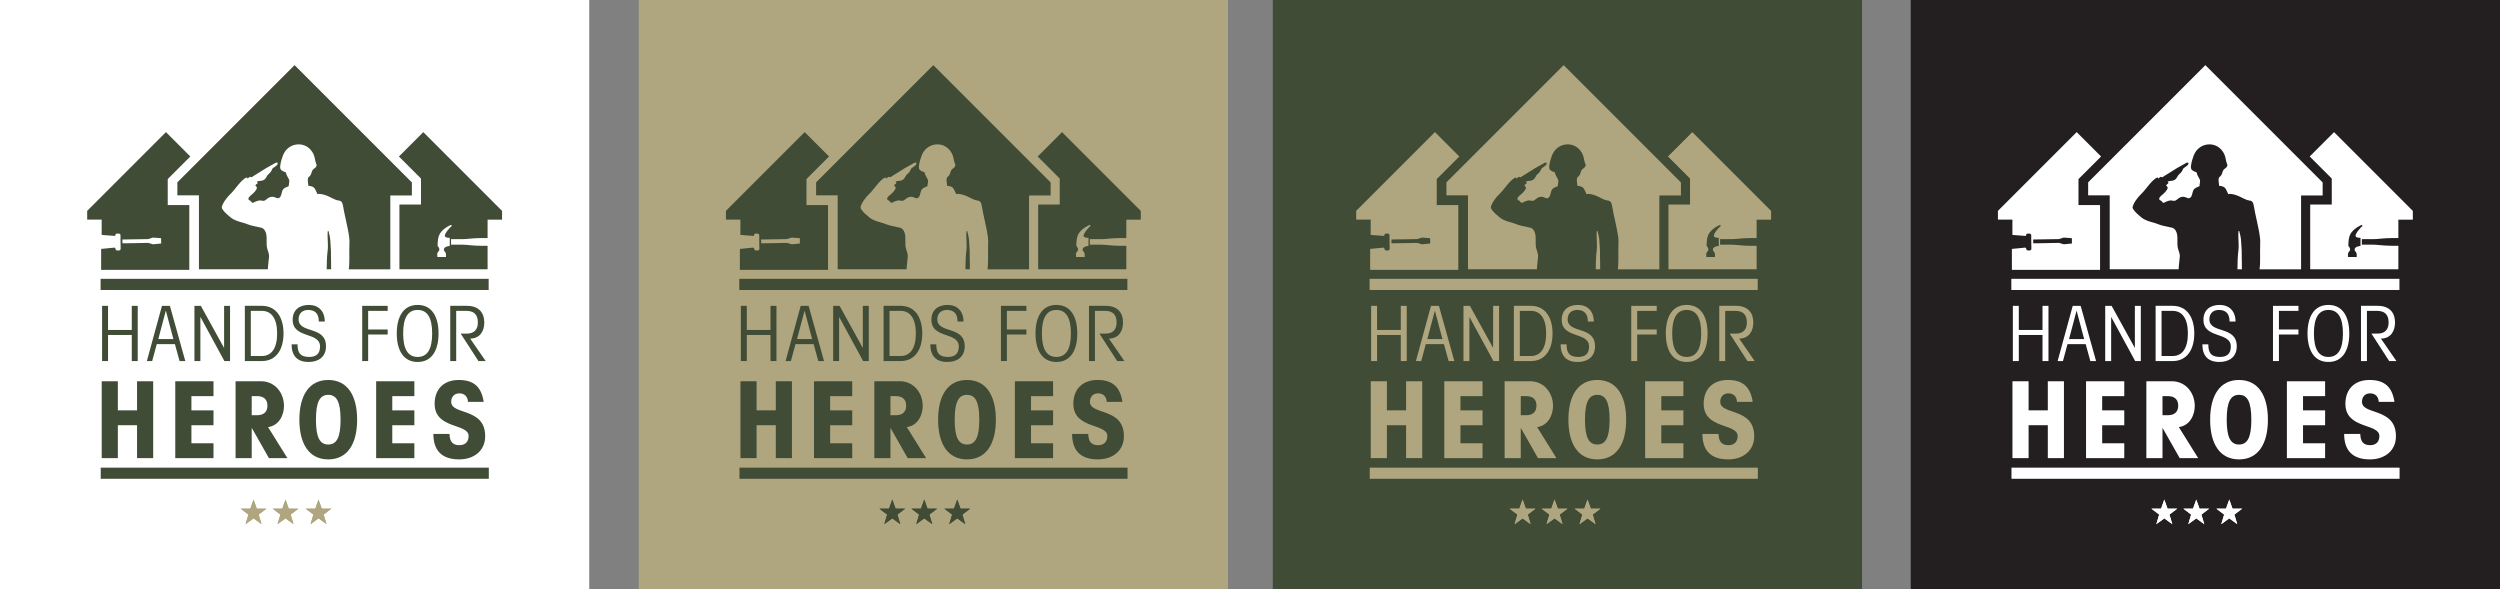<?xml version="1.0" encoding="UTF-8"?> <svg xmlns="http://www.w3.org/2000/svg" id="Layer_1" viewBox="0 0 1025.66 241.75"><rect x="0" y="0" width="1025.66" height="241.75" fill="#808080" stroke="none"/><defs><style> .cls-1, .cls-2 { fill: #fff; } .cls-1, .cls-3, .cls-4 { fill-rule: evenodd; } .cls-5 { fill: #231f20; } .cls-3, .cls-6 { fill: #afa67f; } .cls-7, .cls-4 { fill: #404c36; } </style></defs><g><rect class="cls-7" x="522.17" y="0" width="241.75" height="241.75"></rect><polygon class="cls-3" points="561.96 191.86 721.18 191.86 721.18 196.43 561.96 196.43 561.96 191.86 561.96 191.86"></polygon><polygon class="cls-3" points="561.9 114.39 721.12 114.39 721.12 118.97 561.9 118.97 561.9 114.39 561.9 114.39"></polygon><g><path class="cls-3" d="M654.66,110.47h1.89c-.15-.54-.02-1.22-.06-2.05-.08-1.73-.03-3.66-.07-5.46-.04-1.46-.22-2.92-.28-4.42-.04-.92-.39-2.47-.7-3.65-.05-.19-.33-.16-.34.03-.24,2.52.3,5.33-.04,7.89-.31,2.33-.35,5.1-.39,7.67Z"></path><path class="cls-3" d="M641.51,26.71l-48.1,48.1v5.34h8.85v30.32h28.29c0-.24,0-.49.02-.76.04-1.16.38-3.27.44-4.31.1-1.77-.7-2.64-.9-4.22-.29-2.31.52-5.63-1.39-7.29-.55-.48-1.05-.52-1.63-.63-1.67-.32-3.71-.77-5.14-1.34-2.16-.85-3.39-.84-5.53-1.94-1.25-.65-5-3.89-4.78-4.98.35-1.73,2.05-4.03,3.83-5.71,1.52-1.44,4.08-5.5,6.19-6.43.51-.23.3.4.66.34.21-.19.39-.44.69-.57.3-.13.56-.06.85.1.98-.69,1.18-.75,2.19-1.39,1.25-.78,2.5-1.56,3.74-2.34,1.01-.64,2.12-1.13,3.13-1.75.39-.24,1.5-.97,1.62-.29.12.68-.71,1.12-1.08,1.43-.63.52-1,.49-1.27,1.24-.27.75-.75,1.27-1.4,1.82-.83.71-.85,1.68-1.79,2.28-1.07.69-1.59.3-2.75.68-.1.03-.18.08-.26.13.09.16.39.32.36.55-.03.22-.44.4-.6.54s-.25.26-.38.42c.21.18.67.71.67.95,0,.98-1.73,2.53-2.18,2.88-.78.6-1.65,1.47-1.17,2.08.24.3.7.33.91.6.2.27.24.5.54.6.47.15.96-.33,1.36-.47.71-.25,1.32-.51,2.08-.45.53.04,1.05.3,1.58.07.69-.3,1.25-1.02,1.93-1.29.9-.36,1.41-.4,2.32-.08.19.07,1.27.6,1.43.35,1.24-.14,1.3-2.37,1.68-3.14.55-1.14,1.55-1.29,2.56-1.76-.01-.84.49-2.05.11-2.79-.54-1.06-1.06-1.74-1.29-2.88-.67-.26-1.5-.55-1.98-1.06-.48-.52-.34-1.36-.27-1.92.17-1.37.63-2.81,1.08-3.99,1.98-5.12,8.32-5.96,11.44-2.19,1.94,2.34,1.36,3.74,2.37,6.08-.09,1.43-1.41,1.31-1.87,2.56-.33.89-.37,1.52-1.13,2.24-.2.19-.4.19-.54.64-.26.82.11,2.22.15,3.16,1.15.05,2.25.35,2.8,1.42.36.7.59,1.33.95,2,.73-.23,1.78-.02,2.48.16,1.96.52,3.07,1.37,5.01,2.15,1.48.6,2.59-.22,3.02,2.71.43,2.93,2.04,8.94,2.5,12.8.1.89.15,1.81.07,3.26-.14,2.78.18,6.59-.25,9.77h17.04v-30.32h8.85v-5.34l-48.1-48.1Z"></path></g><g><path class="cls-6" d="M562.52,148.13v-22.65h2.44v9.89h9.73v-9.89h2.44v22.65h-2.44v-10.7h-9.73v10.7h-2.44Z"></path><path class="cls-6" d="M583.08,148.13h-2.19l6.2-22.65h3.25l6.32,22.65h-2.35l-1.91-6.95h-7.45l-1.88,6.95ZM591.78,139.12l-3.07-11.58h-.06l-3.07,11.58h6.2Z"></path><path class="cls-6" d="M600.41,148.13v-22.65h2.63l9.48,17.18h.06v-17.18h2.44v22.65h-2.32l-9.79-18.02h-.06v18.02h-2.44Z"></path><path class="cls-6" d="M621.09,125.47h6.98c5.94,0,8.89,4.82,8.89,11.33s-2.94,11.33-8.89,11.33h-6.98v-22.65ZM623.53,146.06h4.54c3.88,0,6.26-3.04,6.26-9.26s-2.38-9.26-6.26-9.26h-4.54v18.52Z"></path><path class="cls-6" d="M642.71,141.28c0,3.44,1.1,5.16,4.79,5.16,2.78,0,4.44-1.25,4.44-4.29,0-6.13-11.23-3.1-11.23-10.95,0-4.04,2.75-6.1,6.66-6.1s6.51,2.53,6.51,6.82h-2.44c0-3.13-1.44-4.76-4.38-4.76-2.28,0-3.91,1.35-3.91,3.82,0,6.07,11.23,2.5,11.23,11.08,0,4.51-3.25,6.44-7.13,6.44-4.79,0-6.98-2.66-6.98-7.23h2.44Z"></path><path class="cls-6" d="M669.24,148.13v-22.65h10.45v2.06h-8.01v7.64h8.01v2.06h-8.01v10.89h-2.44Z"></path><path class="cls-6" d="M700.56,136.8c0,6.73-2.63,11.7-8.57,11.7s-8.57-4.97-8.57-11.7,2.63-11.7,8.57-11.7,8.57,4.98,8.57,11.7ZM686.04,136.8c0,6.38,1.94,9.64,5.95,9.64s5.95-3.25,5.95-9.64-1.94-9.64-5.95-9.64-5.95,3.25-5.95,9.64Z"></path><path class="cls-6" d="M705.37,125.47h6.85c5.01,0,7.1,3,7.1,6.82,0,3.57-1.78,6.57-5.79,6.63l6.35,9.2h-2.97l-7.2-11.14v-.12h2.53c2.91,0,4.44-1.69,4.44-4.54,0-3.22-1.53-4.79-4.82-4.79h-4.07v20.59h-2.44v-22.65Z"></path><path class="cls-6" d="M562.37,187.95v-31.53h6.62v11.93h7.88v-11.93h6.62v31.53h-6.62v-13.5h-7.88v13.5h-6.62Z"></path><path class="cls-6" d="M592.55,187.95v-31.53h15.68v6.1h-9.06v5.84h9.06v6.1h-9.06v7.4h9.06v6.1h-15.68Z"></path><path class="cls-6" d="M617.29,156.41h10.45c5.66,0,9.41,4.7,9.41,10.15,0,3.53-1.87,8.01-6.53,8.67l7.93,12.72h-7.58l-6.97-12.28h-.09v12.28h-6.62v-31.53ZM623.91,170.35h2.18c2.7,0,4.27-1.31,4.27-3.92s-1.57-3.92-4.27-3.92h-2.18v7.84Z"></path><path class="cls-6" d="M655.31,155.89c7.93,0,11.85,6.45,11.85,16.29s-3.92,16.29-11.85,16.29-11.85-6.45-11.85-16.29,3.92-16.29,11.85-16.29ZM655.31,182.37c3.4,0,5.05-2.79,5.05-10.19s-1.65-10.19-5.05-10.19-5.05,2.79-5.05,10.19,1.66,10.19,5.05,10.19Z"></path><path class="cls-6" d="M674.95,187.95v-31.53h15.68v6.1h-9.06v5.84h9.06v6.1h-9.06v7.4h9.06v6.1h-15.68Z"></path><path class="cls-6" d="M705.05,178.02c.09,3.09,1.22,4.62,4.09,4.62,2.44,0,3.75-1.48,3.75-3.75,0-5.31-13.94-2.7-13.94-13.24,0-5.97,3.75-9.76,9.89-9.76s9.28,2.79,10.24,8.97h-6.45c-.09-2.13-1.39-3.48-3.53-3.48s-3.35,1.52-3.35,3.44c0,5.62,13.94,2.22,13.94,14.16,0,5.88-4.53,9.49-10.67,9.49-7.36,0-10.58-3.88-10.58-10.45h6.62Z"></path></g><path class="cls-3" d="M694.31,54.2l-10,10,9.05,9.05v10.65h-8.85v26.57h36.17v-9.63c-.63,0-1.47.01-3.06-.01-2.75,0-5.54-.44-7.08-.44h-4.85v-2.27h4.85c1.54,0,4.33-.44,7.08-.44,1.59-.02,2.43-.02,3.06-.01v-7.55h5.94v-3.59l-32.31-32.31ZM703.13,96.78c.04.53.81.81,2.02.81v3.32s-2.39.12-2.43,1.46c0,.65.85,1.25.85,1.66l.04,1.42h-1.86s-1.7,0-1.7,0l-.04-1.42c0-.4.85-1.01.89-1.7,0,0-.04-.69-.73-1.46,0-1.62.04-4.09,1.46-5.74,1.46-1.7,3.2-2.55,4.09-2.87.08.16.28.44.28.44-.69.44-3.03,3.11-2.87,4.09Z"></path><path class="cls-3" d="M589.66,73.25l9.05-9.05-10-10-32.31,32.31v3.59h5.94v6.28l5.28.4s.02,0,.03,0c0,0,0,0,0,0,0,0,.01,0,.02,0,0,0,0,0,.01,0,0,0,.01,0,.02,0,0,0,0,0,.01,0,0,0,.01,0,.02,0,0,0,0,0,.01,0,0,0,.01,0,.02,0,0,0,0,0,.01,0,0,0,0,0,.01,0,0,0,0,0,.01,0,0,0,0,0,.01,0,0,0,0,0,.01,0,0,0,0,0,.01,0,0,0,0,0,.01,0,0,0,0,0,.01,0,0,0,0,0,.01,0,0,0,0,0,.01,0,0,0,0,0,.01,0,0,0,0,0,.01,0,0,0,0,0,.01,0,0,0,0,0,.01,0,0,0,0,0,.01,0,0,0,0,0,.01,0,0,0,0,0,0,0,0,0,0,0,.01,0,0,0,0,0,0,0,0,0,0,0,.01,0,0,0,0,0,0,0,0,0,0,0,.01-.01,0,0,0,0,0,0,0,0,0,0,0,0,0,0,0,0,0,0,0,0,0,0,0-.01,0,0,0,0,0,0,0,0,0,0,0-.01,0,0,0,0,0,0,0,0,0,0,0-.01,0,0,0,0,0,0,0,0,0,0,0-.01,0,0,0,0,0,0,0,0,0,0,0-.01,0,0,0,0,0-.01,0,0,0,0,0-.01,0,0,0,0,0-.01,0,0,0,0,0-.01,0,0,0,0,0-.01,0,0,0,0,0-.01,0,0,0,0,0-.01,0,0,0,0,0-.01,0,0,0,0,0-.01,0,0,0,0,0-.01,0,0,0,0,0-.01,0,0,0,0,0-.01,0,0,0,0,0-.01,0,0,0,0,0-.02,0,0,0,0,0-.01,0,0,0-.01,0-.02,0,0,0,0,0-.01,0,0,0-.01,0-.02,0,0,0,0,0,0,0,0,0-.02,0-.03h0c0-.13.03-.24.09-.34,0,0,.01-.02.02-.03.02-.04.05-.07.08-.1,0,0,0,0,0,0,.04-.04.08-.07.13-.1.04-.03.09-.05.14-.06.01,0,.03,0,.04-.01.03,0,.07-.01.1-.02.02,0,.04,0,.06,0h.16s.63,0,.63,0c.08,0,.16.01.23.04.25.09.44.33.44.61h0s.01,1.13.01,1.13v.88s.02.67.02.67v.89s.02.69.02.69v.17s.02,1.16.02,1.16c0,.16-.06.31-.15.43-.12.14-.3.23-.5.24h-.13s-.66,0-.66,0c-.36,0-.66-.29-.67-.65,0-.14-.06-.27-.15-.36-.01-.01-.03-.02-.04-.03-.01-.01-.03-.02-.04-.03-.04-.02-.08-.04-.12-.06-.01,0-.03,0-.04-.01,0,0-.01,0-.02,0-.04,0-.08-.01-.12-.01,0,0-.02,0-.03,0l-5.33.53v8.59h36.17v-26.57h-8.85v-10.65ZM583.42,100.22l-1.95-.57-6.67.12-3.92.05-.02-1.56,10.59-.17,1.93-.62,3.35.25.03,2.18-3.35.33Z"></path><polygon class="cls-6" points="637.77 204.95 639.1 208.68 643.07 208.68 639.87 211.11 641.05 215.04 637.77 212.66 634.5 215.04 635.68 211.11 632.47 208.68 636.45 208.68 637.77 204.95"></polygon><polygon class="cls-6" points="651.31 204.95 652.63 208.68 656.61 208.68 653.41 211.11 654.59 215.04 651.31 212.66 648.03 215.04 649.21 211.11 646.01 208.68 649.99 208.68 651.31 204.95"></polygon><polygon class="cls-6" points="624.66 204.95 625.98 208.68 629.96 208.68 626.76 211.11 627.94 215.04 624.66 212.66 621.39 215.04 622.56 211.11 619.36 208.68 623.34 208.68 624.66 204.95"></polygon><polygon class="cls-6" points="637.77 204.95 639.1 208.68 643.07 208.68 639.87 211.11 641.05 215.04 637.77 212.66 634.5 215.04 635.68 211.11 632.47 208.68 636.45 208.68 637.77 204.95"></polygon><polygon class="cls-6" points="651.31 204.95 652.63 208.68 656.61 208.68 653.41 211.11 654.59 215.04 651.31 212.66 648.03 215.04 649.21 211.11 646.01 208.68 649.99 208.68 651.31 204.95"></polygon><polygon class="cls-6" points="624.66 204.95 625.98 208.68 629.96 208.68 626.76 211.11 627.94 215.04 624.66 212.66 621.39 215.04 622.56 211.11 619.36 208.68 623.34 208.68 624.66 204.95"></polygon></g><g><rect class="cls-5" x="783.91" width="241.75" height="241.75"></rect><g><polygon class="cls-1" points="825.24 191.86 984.46 191.86 984.46 196.43 825.24 196.43 825.24 191.86 825.24 191.86"></polygon><polygon class="cls-1" points="825.18 114.39 984.4 114.39 984.4 118.97 825.18 118.97 825.18 114.39 825.18 114.39"></polygon><g><path class="cls-1" d="M917.93,110.47h1.89c-.15-.54-.02-1.22-.06-2.05-.08-1.73-.03-3.66-.07-5.46-.04-1.46-.22-2.92-.28-4.42-.04-.92-.39-2.47-.7-3.65-.05-.19-.33-.16-.34.03-.24,2.52.3,5.33-.04,7.89-.31,2.33-.35,5.1-.39,7.67Z"></path><path class="cls-1" d="M904.79,26.71l-48.1,48.1v5.34h8.85v30.32h28.29c0-.24,0-.49.02-.76.04-1.16.38-3.27.44-4.31.1-1.77-.7-2.64-.9-4.22-.29-2.31.52-5.63-1.39-7.29-.55-.48-1.05-.52-1.63-.63-1.67-.32-3.71-.77-5.14-1.34-2.16-.85-3.39-.84-5.53-1.94-1.25-.65-5-3.89-4.78-4.98.35-1.73,2.05-4.03,3.83-5.71,1.52-1.44,4.08-5.5,6.19-6.43.51-.23.3.4.66.34.21-.19.39-.44.69-.57.3-.13.56-.06.85.1.98-.69,1.18-.75,2.19-1.39,1.25-.78,2.5-1.56,3.74-2.34,1.01-.64,2.12-1.13,3.13-1.75.39-.24,1.5-.97,1.62-.29.12.68-.71,1.12-1.08,1.43-.63.52-1,.49-1.27,1.24-.27.75-.75,1.27-1.4,1.82-.83.71-.85,1.68-1.79,2.28-1.07.69-1.59.3-2.75.68-.1.03-.18.08-.26.13.09.16.39.32.36.55-.03.22-.44.4-.6.54s-.25.26-.38.42c.21.18.67.71.67.95,0,.98-1.73,2.53-2.18,2.88-.78.6-1.65,1.47-1.17,2.08.24.3.7.33.91.6.2.27.24.5.54.6.47.15.96-.33,1.36-.47.71-.25,1.32-.51,2.08-.45.53.04,1.05.3,1.58.07.69-.3,1.25-1.02,1.93-1.29.9-.36,1.41-.4,2.32-.08.19.07,1.27.6,1.43.35,1.24-.14,1.3-2.37,1.68-3.14.55-1.14,1.55-1.29,2.56-1.76-.01-.84.49-2.05.11-2.79-.54-1.06-1.06-1.74-1.29-2.88-.67-.26-1.5-.55-1.98-1.06-.48-.52-.34-1.36-.27-1.92.17-1.37.63-2.81,1.08-3.99,1.98-5.12,8.32-5.96,11.44-2.19,1.94,2.34,1.36,3.74,2.37,6.08-.09,1.43-1.41,1.31-1.87,2.56-.33.89-.37,1.52-1.13,2.24-.2.19-.4.19-.54.64-.26.82.11,2.22.15,3.16,1.15.05,2.25.35,2.8,1.42.36.7.59,1.33.95,2,.73-.23,1.78-.02,2.48.16,1.96.52,3.07,1.37,5.01,2.15,1.48.6,2.59-.22,3.02,2.71.43,2.93,2.04,8.94,2.5,12.8.1.89.15,1.81.07,3.26-.14,2.78.18,6.59-.25,9.77h17.04v-30.32h8.85v-5.34l-48.1-48.1Z"></path></g><g><path class="cls-2" d="M825.8,148.13v-22.65h2.44v9.89h9.73v-9.89h2.44v22.65h-2.44v-10.7h-9.73v10.7h-2.44Z"></path><path class="cls-2" d="M846.36,148.13h-2.19l6.2-22.65h3.25l6.32,22.65h-2.35l-1.91-6.95h-7.45l-1.88,6.95ZM855.05,139.12l-3.07-11.58h-.06l-3.07,11.58h6.2Z"></path><path class="cls-2" d="M863.69,148.13v-22.65h2.63l9.48,17.18h.06v-17.18h2.44v22.65h-2.32l-9.79-18.02h-.06v18.02h-2.44Z"></path><path class="cls-2" d="M884.37,125.47h6.98c5.94,0,8.89,4.82,8.89,11.33s-2.94,11.33-8.89,11.33h-6.98v-22.65ZM886.81,146.06h4.54c3.88,0,6.26-3.04,6.26-9.26s-2.38-9.26-6.26-9.26h-4.54v18.52Z"></path><path class="cls-2" d="M905.99,141.28c0,3.44,1.1,5.16,4.79,5.16,2.78,0,4.44-1.25,4.44-4.29,0-6.13-11.23-3.1-11.23-10.95,0-4.04,2.75-6.1,6.66-6.1s6.51,2.53,6.51,6.82h-2.44c0-3.13-1.44-4.76-4.38-4.76-2.28,0-3.91,1.35-3.91,3.82,0,6.07,11.23,2.5,11.23,11.08,0,4.51-3.25,6.44-7.13,6.44-4.79,0-6.98-2.66-6.98-7.23h2.44Z"></path><path class="cls-2" d="M932.52,148.13v-22.65h10.45v2.06h-8.01v7.64h8.01v2.06h-8.01v10.89h-2.44Z"></path><path class="cls-2" d="M963.83,136.8c0,6.73-2.63,11.7-8.57,11.7s-8.57-4.97-8.57-11.7,2.63-11.7,8.57-11.7,8.57,4.98,8.57,11.7ZM949.32,136.8c0,6.38,1.94,9.64,5.95,9.64s5.95-3.25,5.95-9.64-1.94-9.64-5.95-9.64-5.95,3.25-5.95,9.64Z"></path><path class="cls-2" d="M968.65,125.47h6.85c5.01,0,7.1,3,7.1,6.82,0,3.57-1.78,6.57-5.79,6.63l6.35,9.2h-2.97l-7.2-11.14v-.12h2.53c2.91,0,4.44-1.69,4.44-4.54,0-3.22-1.53-4.79-4.82-4.79h-4.07v20.59h-2.44v-22.65Z"></path><path class="cls-2" d="M825.64,187.95v-31.53h6.62v11.93h7.88v-11.93h6.62v31.53h-6.62v-13.5h-7.88v13.5h-6.62Z"></path><path class="cls-2" d="M855.83,187.95v-31.53h15.68v6.1h-9.06v5.84h9.06v6.1h-9.06v7.4h9.06v6.1h-15.68Z"></path><path class="cls-2" d="M880.57,156.41h10.45c5.66,0,9.41,4.7,9.41,10.15,0,3.53-1.87,8.01-6.53,8.67l7.93,12.72h-7.58l-6.97-12.28h-.09v12.28h-6.62v-31.53ZM887.19,170.35h2.18c2.7,0,4.27-1.31,4.27-3.92s-1.57-3.92-4.27-3.92h-2.18v7.84Z"></path><path class="cls-2" d="M918.59,155.89c7.93,0,11.85,6.45,11.85,16.29s-3.92,16.29-11.85,16.29-11.85-6.45-11.85-16.29,3.92-16.29,11.85-16.29ZM918.59,182.37c3.4,0,5.05-2.79,5.05-10.19s-1.65-10.19-5.05-10.19-5.05,2.79-5.05,10.19,1.66,10.19,5.05,10.19Z"></path><path class="cls-2" d="M938.23,187.95v-31.53h15.68v6.1h-9.06v5.84h9.06v6.1h-9.06v7.4h9.06v6.1h-15.68Z"></path><path class="cls-2" d="M968.33,178.02c.09,3.09,1.22,4.62,4.09,4.62,2.44,0,3.75-1.48,3.75-3.75,0-5.31-13.94-2.7-13.94-13.24,0-5.97,3.75-9.76,9.89-9.76s9.28,2.79,10.24,8.97h-6.45c-.09-2.13-1.39-3.48-3.53-3.48s-3.35,1.52-3.35,3.44c0,5.62,13.94,2.22,13.94,14.16,0,5.88-4.53,9.49-10.67,9.49-7.36,0-10.58-3.88-10.58-10.45h6.62Z"></path></g><path class="cls-1" d="M957.59,54.2l-10,10,9.05,9.05v10.65h-8.85v26.57h36.17v-9.63c-.63,0-1.47.01-3.06-.01-2.75,0-5.54-.44-7.08-.44h-4.85v-2.27h4.85c1.54,0,4.33-.44,7.08-.44,1.59-.02,2.43-.02,3.06-.01v-7.55h5.94v-3.59l-32.31-32.31ZM966.41,96.78c.04.53.81.81,2.02.81v3.32s-2.39.12-2.43,1.46c0,.65.85,1.25.85,1.66l.04,1.42h-1.86s-1.7,0-1.7,0l-.04-1.42c0-.4.85-1.01.89-1.7,0,0-.04-.69-.73-1.46,0-1.62.04-4.09,1.46-5.74,1.46-1.7,3.2-2.55,4.09-2.87.08.16.28.44.28.44-.69.44-3.03,3.11-2.87,4.09Z"></path><path class="cls-1" d="M852.94,73.25l9.05-9.05-10-10-32.31,32.31v3.59h5.94v6.28l5.28.4s.02,0,.03,0c0,0,0,0,0,0,0,0,.01,0,.02,0,0,0,0,0,.01,0,0,0,.01,0,.02,0,0,0,0,0,.01,0,0,0,.01,0,.02,0,0,0,0,0,.01,0,0,0,.01,0,.02,0,0,0,0,0,.01,0,0,0,0,0,.01,0,0,0,0,0,.01,0,0,0,0,0,.01,0,0,0,0,0,.01,0,0,0,0,0,.01,0,0,0,0,0,.01,0,0,0,0,0,.01,0,0,0,0,0,.01,0,0,0,0,0,.01,0,0,0,0,0,.01,0,0,0,0,0,.01,0,0,0,0,0,.01,0,0,0,0,0,.01,0,0,0,0,0,.01,0,0,0,0,0,.01,0,0,0,0,0,0,0,0,0,0,0,.01,0,0,0,0,0,0,0,0,0,0,0,.01,0,0,0,0,0,0,0,0,0,0,0,.01-.01,0,0,0,0,0,0,0,0,0,0,0,0,0,0,0,0,0,0,0,0,0,0,0-.01,0,0,0,0,0,0,0,0,0,0,0-.01,0,0,0,0,0,0,0,0,0,0,0-.01,0,0,0,0,0,0,0,0,0,0,0-.01,0,0,0,0,0,0,0,0,0,0,0-.01,0,0,0,0,0-.01,0,0,0,0,0-.01,0,0,0,0,0-.01,0,0,0,0,0-.01,0,0,0,0,0-.01,0,0,0,0,0-.01,0,0,0,0,0-.01,0,0,0,0,0-.01,0,0,0,0,0-.01,0,0,0,0,0-.01,0,0,0,0,0-.01,0,0,0,0,0-.01,0,0,0,0,0-.01,0,0,0,0,0-.02,0,0,0,0,0-.01,0,0,0-.01,0-.02,0,0,0,0,0-.01,0,0,0-.01,0-.02,0,0,0,0,0,0,0,0,0-.02,0-.03h0c0-.13.03-.24.09-.34,0,0,.01-.02.02-.03.02-.04.05-.07.08-.1,0,0,0,0,0,0,.04-.04.08-.07.13-.1.04-.03.09-.05.14-.06.01,0,.03,0,.04-.01.03,0,.07-.01.1-.02.02,0,.04,0,.06,0h.16s.63,0,.63,0c.08,0,.16.01.23.04.25.09.44.33.44.61h0s.01,1.13.01,1.13v.88s.02.67.02.67v.89s.02.69.02.69v.17s.02,1.16.02,1.16c0,.16-.06.31-.15.43-.12.14-.3.23-.5.24h-.13s-.66,0-.66,0c-.36,0-.66-.29-.67-.65,0-.14-.06-.27-.15-.36-.01-.01-.03-.02-.04-.03-.01-.01-.03-.02-.04-.03-.04-.02-.08-.04-.12-.06-.01,0-.03,0-.04-.01,0,0-.01,0-.02,0-.04,0-.08-.01-.12-.01,0,0-.02,0-.03,0l-5.33.53v8.59h36.17v-26.57h-8.85v-10.65ZM846.7,100.22l-1.95-.57-6.67.12-3.92.05-.02-1.56,10.59-.17,1.93-.62,3.35.25.03,2.18-3.35.33Z"></path><polygon class="cls-2" points="901.05 204.95 902.38 208.68 906.35 208.68 903.15 211.11 904.33 215.04 901.05 212.66 897.78 215.04 898.95 211.11 895.75 208.68 899.73 208.68 901.05 204.95"></polygon><polygon class="cls-2" points="914.59 204.95 915.91 208.68 919.89 208.68 916.68 211.11 917.86 215.04 914.59 212.66 911.31 215.04 912.49 211.11 909.29 208.68 913.26 208.68 914.59 204.95"></polygon><polygon class="cls-2" points="887.94 204.95 889.26 208.68 893.24 208.68 890.04 211.11 891.22 215.04 887.94 212.66 884.66 215.04 885.84 211.11 882.64 208.68 886.62 208.68 887.94 204.95"></polygon><polygon class="cls-2" points="901.05 204.95 902.38 208.68 906.35 208.68 903.15 211.11 904.33 215.04 901.05 212.66 897.78 215.04 898.95 211.11 895.75 208.68 899.73 208.68 901.05 204.95"></polygon><polygon class="cls-2" points="914.59 204.95 915.91 208.68 919.89 208.68 916.68 211.11 917.86 215.04 914.59 212.66 911.31 215.04 912.49 211.11 909.29 208.68 913.26 208.68 914.59 204.95"></polygon><polygon class="cls-2" points="887.94 204.95 889.26 208.68 893.24 208.68 890.04 211.11 891.22 215.04 887.94 212.66 884.66 215.04 885.84 211.11 882.64 208.68 886.62 208.68 887.94 204.95"></polygon></g></g><g><rect class="cls-6" x="262.05" width="241.75" height="241.75"></rect><g><polygon class="cls-4" points="303.38 191.86 462.59 191.86 462.59 196.43 303.38 196.43 303.38 191.86 303.38 191.86"></polygon><polygon class="cls-4" points="303.31 114.39 462.53 114.39 462.53 118.97 303.31 118.97 303.31 114.39 303.31 114.39"></polygon><g><path class="cls-4" d="M396.07,110.47h1.89c-.15-.54-.02-1.22-.06-2.05-.08-1.73-.03-3.66-.07-5.46-.04-1.46-.22-2.92-.28-4.42-.04-.92-.39-2.47-.7-3.65-.05-.19-.33-.16-.34.03-.24,2.52.3,5.33-.04,7.89-.31,2.33-.35,5.1-.39,7.67Z"></path><path class="cls-4" d="M382.92,26.71l-48.1,48.1v5.34h8.85v30.32h28.29c0-.24,0-.49.02-.76.04-1.16.38-3.27.44-4.31.1-1.77-.7-2.64-.9-4.22-.29-2.31.52-5.63-1.39-7.29-.55-.48-1.05-.52-1.63-.63-1.67-.32-3.71-.77-5.14-1.34-2.16-.85-3.39-.84-5.53-1.94-1.25-.65-5-3.89-4.78-4.98.35-1.73,2.05-4.03,3.83-5.71,1.52-1.44,4.08-5.5,6.19-6.43.51-.23.3.4.66.34.21-.19.39-.44.69-.57.3-.13.56-.06.85.1.98-.69,1.18-.75,2.19-1.39,1.25-.78,2.5-1.56,3.74-2.34,1.01-.64,2.12-1.13,3.13-1.75.39-.24,1.5-.97,1.62-.29.12.68-.71,1.12-1.08,1.43-.63.52-1,.49-1.27,1.24-.27.75-.75,1.27-1.4,1.82-.83.71-.85,1.68-1.79,2.28-1.07.69-1.59.3-2.75.68-.1.03-.18.08-.26.13.09.16.39.32.36.55-.03.22-.44.4-.6.54s-.25.26-.38.42c.21.18.67.71.67.95,0,.98-1.73,2.53-2.18,2.88-.78.6-1.65,1.47-1.17,2.08.24.3.7.33.91.6.2.27.24.5.54.6.47.15.96-.33,1.36-.47.71-.25,1.32-.51,2.08-.45.53.04,1.05.3,1.58.07.69-.3,1.25-1.02,1.93-1.29.9-.36,1.41-.4,2.32-.08.19.07,1.27.6,1.43.35,1.24-.14,1.3-2.37,1.68-3.14.55-1.14,1.55-1.29,2.56-1.76-.01-.84.49-2.05.11-2.79-.54-1.06-1.06-1.74-1.29-2.88-.67-.26-1.5-.55-1.98-1.06-.48-.52-.34-1.36-.27-1.92.17-1.37.63-2.81,1.08-3.99,1.98-5.12,8.32-5.96,11.44-2.19,1.94,2.34,1.36,3.74,2.37,6.08-.09,1.43-1.41,1.31-1.87,2.56-.33.89-.37,1.52-1.13,2.24-.2.19-.4.19-.54.64-.26.82.11,2.22.15,3.16,1.15.05,2.25.35,2.8,1.42.36.7.59,1.33.95,2,.73-.23,1.78-.02,2.48.16,1.96.52,3.07,1.37,5.01,2.15,1.48.6,2.59-.22,3.02,2.71.43,2.93,2.04,8.94,2.5,12.8.1.89.15,1.81.07,3.26-.14,2.78.18,6.59-.25,9.77h17.04v-30.32h8.85v-5.34l-48.1-48.1Z"></path></g><g><path class="cls-7" d="M303.94,148.13v-22.65h2.44v9.89h9.73v-9.89h2.44v22.65h-2.44v-10.7h-9.73v10.7h-2.44Z"></path><path class="cls-7" d="M324.49,148.13h-2.19l6.2-22.65h3.25l6.32,22.65h-2.35l-1.91-6.95h-7.45l-1.88,6.95ZM333.19,139.12l-3.07-11.58h-.06l-3.07,11.58h6.2Z"></path><path class="cls-7" d="M341.82,148.13v-22.65h2.63l9.48,17.18h.06v-17.18h2.44v22.65h-2.32l-9.79-18.02h-.06v18.02h-2.44Z"></path><path class="cls-7" d="M362.5,125.47h6.98c5.94,0,8.89,4.82,8.89,11.33s-2.94,11.33-8.89,11.33h-6.98v-22.65ZM364.94,146.06h4.54c3.88,0,6.26-3.04,6.26-9.26s-2.38-9.26-6.26-9.26h-4.54v18.52Z"></path><path class="cls-7" d="M384.12,141.28c0,3.44,1.1,5.16,4.79,5.16,2.78,0,4.44-1.25,4.44-4.29,0-6.13-11.23-3.1-11.23-10.95,0-4.04,2.75-6.1,6.66-6.1s6.51,2.53,6.51,6.82h-2.44c0-3.13-1.44-4.76-4.38-4.76-2.28,0-3.91,1.35-3.91,3.82,0,6.07,11.23,2.5,11.23,11.08,0,4.51-3.25,6.44-7.13,6.44-4.79,0-6.98-2.66-6.98-7.23h2.44Z"></path><path class="cls-7" d="M410.65,148.13v-22.65h10.45v2.06h-8.01v7.64h8.01v2.06h-8.01v10.89h-2.44Z"></path><path class="cls-7" d="M441.97,136.8c0,6.73-2.63,11.7-8.57,11.7s-8.57-4.97-8.57-11.7,2.63-11.7,8.57-11.7,8.57,4.98,8.57,11.7ZM427.45,136.8c0,6.38,1.94,9.64,5.95,9.64s5.95-3.25,5.95-9.64-1.94-9.64-5.95-9.64-5.95,3.25-5.95,9.64Z"></path><path class="cls-7" d="M446.79,125.47h6.85c5.01,0,7.1,3,7.1,6.82,0,3.57-1.78,6.57-5.79,6.63l6.35,9.2h-2.97l-7.2-11.14v-.12h2.53c2.91,0,4.44-1.69,4.44-4.54,0-3.22-1.53-4.79-4.82-4.79h-4.07v20.59h-2.44v-22.65Z"></path><path class="cls-7" d="M303.78,187.95v-31.53h6.62v11.93h7.88v-11.93h6.62v31.53h-6.62v-13.5h-7.88v13.5h-6.62Z"></path><path class="cls-7" d="M333.96,187.95v-31.53h15.68v6.1h-9.06v5.84h9.06v6.1h-9.06v7.4h9.06v6.1h-15.68Z"></path><path class="cls-7" d="M358.7,156.41h10.45c5.66,0,9.41,4.7,9.41,10.15,0,3.53-1.87,8.01-6.53,8.67l7.93,12.72h-7.58l-6.97-12.28h-.09v12.28h-6.62v-31.53ZM365.32,170.35h2.18c2.7,0,4.27-1.31,4.27-3.92s-1.57-3.92-4.27-3.92h-2.18v7.84Z"></path><path class="cls-7" d="M396.72,155.89c7.93,0,11.85,6.45,11.85,16.29s-3.92,16.29-11.85,16.29-11.85-6.45-11.85-16.29,3.92-16.29,11.85-16.29ZM396.72,182.37c3.4,0,5.05-2.79,5.05-10.19s-1.65-10.19-5.05-10.19-5.05,2.79-5.05,10.19,1.66,10.19,5.05,10.19Z"></path><path class="cls-7" d="M416.37,187.95v-31.53h15.68v6.1h-9.06v5.84h9.06v6.1h-9.06v7.4h9.06v6.1h-15.68Z"></path><path class="cls-7" d="M446.46,178.02c.09,3.09,1.22,4.62,4.09,4.62,2.44,0,3.75-1.48,3.75-3.75,0-5.31-13.94-2.7-13.94-13.24,0-5.97,3.75-9.76,9.89-9.76s9.28,2.79,10.24,8.97h-6.45c-.09-2.13-1.39-3.48-3.53-3.48s-3.35,1.52-3.35,3.44c0,5.62,13.94,2.22,13.94,14.16,0,5.88-4.53,9.49-10.67,9.49-7.36,0-10.58-3.88-10.58-10.45h6.62Z"></path></g><path class="cls-4" d="M435.72,54.2l-10,10,9.05,9.05v10.65h-8.85v26.57h36.17v-9.63c-.63,0-1.47.01-3.06-.01-2.75,0-5.54-.44-7.08-.44h-4.85v-2.27h4.85c1.54,0,4.33-.44,7.08-.44,1.59-.02,2.43-.02,3.06-.01v-7.55h5.94v-3.59l-32.31-32.31ZM444.55,96.78c.04.53.81.81,2.02.81v3.32s-2.39.12-2.43,1.46c0,.65.85,1.25.85,1.66l.04,1.42h-1.86s-1.7,0-1.7,0l-.04-1.42c0-.4.85-1.01.89-1.7,0,0-.04-.69-.73-1.46,0-1.62.04-4.09,1.46-5.74,1.46-1.7,3.2-2.55,4.09-2.87.08.16.28.44.28.44-.69.44-3.03,3.11-2.87,4.09Z"></path><path class="cls-4" d="M331.08,73.25l9.05-9.05-10-10-32.31,32.31v3.59h5.94v6.28l5.28.4s.02,0,.03,0c0,0,0,0,0,0,0,0,.01,0,.02,0,0,0,0,0,.01,0,0,0,.01,0,.02,0,0,0,0,0,.01,0,0,0,.01,0,.02,0,0,0,0,0,.01,0,0,0,.01,0,.02,0,0,0,0,0,.01,0,0,0,0,0,.01,0,0,0,0,0,.01,0,0,0,0,0,.01,0,0,0,0,0,.01,0,0,0,0,0,.01,0,0,0,0,0,.01,0,0,0,0,0,.01,0,0,0,0,0,.01,0,0,0,0,0,.01,0,0,0,0,0,.01,0,0,0,0,0,.01,0,0,0,0,0,.01,0,0,0,0,0,.01,0,0,0,0,0,.01,0,0,0,0,0,.01,0,0,0,0,0,0,0,0,0,0,0,.01,0,0,0,0,0,0,0,0,0,0,0,.01,0,0,0,0,0,0,0,0,0,0,0,.01-.01,0,0,0,0,0,0,0,0,0,0,0,0,0,0,0,0,0,0,0,0,0,0,0-.01,0,0,0,0,0,0,0,0,0,0,0-.01,0,0,0,0,0,0,0,0,0,0,0-.01,0,0,0,0,0,0,0,0,0,0,0-.01,0,0,0,0,0,0,0,0,0,0,0-.01,0,0,0,0,0-.01,0,0,0,0,0-.01,0,0,0,0,0-.01,0,0,0,0,0-.01,0,0,0,0,0-.01,0,0,0,0,0-.01,0,0,0,0,0-.01,0,0,0,0,0-.01,0,0,0,0,0-.01,0,0,0,0,0-.01,0,0,0,0,0-.01,0,0,0,0,0-.01,0,0,0,0,0-.01,0,0,0,0,0-.02,0,0,0,0,0-.01,0,0,0-.01,0-.02,0,0,0,0,0-.01,0,0,0-.01,0-.02,0,0,0,0,0,0,0,0,0-.02,0-.03h0c0-.13.03-.24.09-.34,0,0,.01-.02.02-.03.02-.04.05-.07.08-.1,0,0,0,0,0,0,.04-.04.08-.07.13-.1.04-.03.09-.05.14-.06.01,0,.03,0,.04-.01.03,0,.07-.01.1-.02.02,0,.04,0,.06,0h.16s.63,0,.63,0c.08,0,.16.01.23.04.25.09.44.33.44.61h0s.01,1.13.01,1.13v.88s.02.67.02.67v.89s.02.69.02.69v.17s.02,1.16.02,1.16c0,.16-.06.31-.15.43-.12.14-.3.23-.5.24h-.13s-.66,0-.66,0c-.36,0-.66-.29-.67-.65,0-.14-.06-.27-.15-.36-.01-.01-.03-.02-.04-.03-.01-.01-.03-.02-.04-.03-.04-.02-.08-.04-.12-.06-.01,0-.03,0-.04-.01,0,0-.01,0-.02,0-.04,0-.08-.01-.12-.01,0,0-.02,0-.03,0l-5.33.53v8.59h36.17v-26.57h-8.85v-10.65ZM324.83,100.22l-1.95-.57-6.67.12-3.92.05-.02-1.56,10.59-.17,1.93-.62,3.35.25.03,2.18-3.35.33Z"></path><polygon class="cls-7" points="379.19 204.95 380.51 208.68 384.49 208.68 381.28 211.11 382.46 215.04 379.19 212.66 375.91 215.04 377.09 211.11 373.89 208.68 377.86 208.68 379.19 204.95"></polygon><polygon class="cls-7" points="392.72 204.95 394.05 208.68 398.02 208.68 394.82 211.11 396 215.04 392.72 212.66 389.45 215.04 390.63 211.11 387.42 208.68 391.4 208.68 392.72 204.95"></polygon><polygon class="cls-7" points="366.07 204.95 367.4 208.68 371.37 208.68 368.17 211.11 369.35 215.04 366.07 212.66 362.8 215.04 363.98 211.11 360.77 208.68 364.75 208.68 366.07 204.95"></polygon><polygon class="cls-7" points="379.19 204.95 380.51 208.68 384.49 208.68 381.28 211.11 382.46 215.04 379.19 212.66 375.91 215.04 377.09 211.11 373.89 208.68 377.86 208.68 379.19 204.95"></polygon><polygon class="cls-7" points="392.72 204.95 394.05 208.68 398.02 208.68 394.82 211.11 396 215.04 392.72 212.66 389.45 215.04 390.63 211.11 387.42 208.68 391.4 208.68 392.72 204.95"></polygon><polygon class="cls-7" points="366.07 204.95 367.4 208.68 371.37 208.68 368.17 211.11 369.35 215.04 366.07 212.66 362.8 215.04 363.98 211.11 360.77 208.68 364.75 208.68 366.07 204.95"></polygon></g></g><g><rect class="cls-2" width="241.75" height="241.75"></rect><g><polygon class="cls-4" points="41.33 191.86 200.54 191.86 200.54 196.43 41.33 196.43 41.33 191.86 41.33 191.86"></polygon><polygon class="cls-4" points="41.27 114.39 200.48 114.39 200.48 118.97 41.27 118.97 41.27 114.39 41.27 114.39"></polygon><g><path class="cls-4" d="M134.02,110.47h1.89c-.15-.54-.02-1.22-.06-2.05-.08-1.73-.03-3.66-.07-5.46-.04-1.46-.22-2.92-.28-4.42-.04-.92-.39-2.47-.7-3.65-.05-.19-.33-.16-.34.03-.24,2.52.3,5.33-.04,7.89-.31,2.33-.35,5.1-.39,7.67Z"></path><path class="cls-4" d="M120.87,26.71l-48.1,48.1v5.34h8.85v30.32h28.29c0-.24,0-.49.02-.76.04-1.16.38-3.27.44-4.31.1-1.77-.7-2.64-.9-4.22-.29-2.31.52-5.63-1.39-7.29-.55-.48-1.05-.52-1.63-.63-1.67-.32-3.71-.77-5.14-1.34-2.16-.85-3.39-.84-5.53-1.94-1.25-.65-5-3.89-4.78-4.98.35-1.73,2.05-4.03,3.83-5.71,1.52-1.44,4.08-5.5,6.19-6.43.51-.23.3.4.66.34.21-.19.39-.44.69-.57.3-.13.56-.06.85.1.98-.69,1.18-.75,2.19-1.39,1.25-.78,2.5-1.56,3.74-2.34,1.01-.64,2.12-1.13,3.13-1.75.39-.24,1.5-.97,1.62-.29.12.68-.71,1.12-1.08,1.43-.63.52-1,.49-1.27,1.24-.27.75-.75,1.27-1.4,1.82-.83.71-.85,1.68-1.79,2.28-1.07.69-1.59.3-2.75.68-.1.03-.18.08-.26.13.09.16.39.32.36.55-.03.22-.44.4-.6.54s-.25.26-.38.42c.21.18.67.71.67.95,0,.98-1.73,2.53-2.18,2.88-.78.6-1.65,1.47-1.17,2.08.24.3.7.33.91.6.2.27.24.5.54.6.47.15.96-.33,1.36-.47.71-.25,1.32-.51,2.08-.45.53.04,1.05.3,1.58.07.69-.3,1.25-1.02,1.93-1.29.9-.36,1.41-.4,2.32-.08.19.07,1.27.6,1.43.35,1.24-.14,1.3-2.37,1.68-3.14.55-1.14,1.55-1.29,2.56-1.76-.01-.84.49-2.05.11-2.79-.54-1.06-1.06-1.74-1.29-2.88-.67-.26-1.5-.55-1.98-1.06-.48-.52-.34-1.36-.27-1.92.17-1.37.63-2.81,1.08-3.99,1.98-5.12,8.32-5.96,11.44-2.19,1.94,2.34,1.36,3.74,2.37,6.08-.09,1.43-1.41,1.31-1.87,2.56-.33.89-.37,1.52-1.13,2.24-.2.19-.4.19-.54.64-.26.82.11,2.22.15,3.16,1.15.05,2.25.35,2.8,1.42.36.7.59,1.33.95,2,.73-.23,1.78-.02,2.48.16,1.96.52,3.07,1.37,5.01,2.15,1.48.6,2.59-.22,3.02,2.71.43,2.93,2.04,8.94,2.5,12.8.1.89.15,1.81.07,3.26-.14,2.78.18,6.59-.25,9.77h17.04v-30.32h8.85v-5.34l-48.1-48.1Z"></path></g><g><path class="cls-7" d="M41.89,148.13v-22.65h2.44v9.89h9.73v-9.89h2.44v22.65h-2.44v-10.7h-9.73v10.7h-2.44Z"></path><path class="cls-7" d="M62.44,148.13h-2.19l6.2-22.65h3.25l6.32,22.65h-2.35l-1.91-6.95h-7.45l-1.88,6.95ZM71.14,139.12l-3.07-11.58h-.06l-3.07,11.58h6.2Z"></path><path class="cls-7" d="M79.77,148.13v-22.65h2.63l9.48,17.18h.06v-17.18h2.44v22.65h-2.32l-9.79-18.02h-.06v18.02h-2.44Z"></path><path class="cls-7" d="M100.45,125.47h6.98c5.94,0,8.89,4.82,8.89,11.33s-2.94,11.33-8.89,11.33h-6.98v-22.65ZM102.9,146.06h4.54c3.88,0,6.26-3.04,6.26-9.26s-2.38-9.26-6.26-9.26h-4.54v18.52Z"></path><path class="cls-7" d="M122.07,141.28c0,3.44,1.1,5.16,4.79,5.16,2.78,0,4.44-1.25,4.44-4.29,0-6.13-11.23-3.1-11.23-10.95,0-4.04,2.75-6.1,6.66-6.1s6.51,2.53,6.51,6.82h-2.44c0-3.13-1.44-4.76-4.38-4.76-2.28,0-3.91,1.35-3.91,3.82,0,6.07,11.23,2.5,11.23,11.08,0,4.51-3.25,6.44-7.13,6.44-4.79,0-6.98-2.66-6.98-7.23h2.44Z"></path><path class="cls-7" d="M148.6,148.13v-22.65h10.45v2.06h-8.01v7.64h8.01v2.06h-8.01v10.89h-2.44Z"></path><path class="cls-7" d="M179.92,136.8c0,6.73-2.63,11.7-8.57,11.7s-8.57-4.97-8.57-11.7,2.63-11.7,8.57-11.7,8.57,4.98,8.57,11.7ZM165.4,136.8c0,6.38,1.94,9.64,5.95,9.64s5.95-3.25,5.95-9.64-1.94-9.64-5.95-9.64-5.95,3.25-5.95,9.64Z"></path><path class="cls-7" d="M184.74,125.47h6.85c5.01,0,7.1,3,7.1,6.82,0,3.57-1.78,6.57-5.79,6.63l6.35,9.2h-2.97l-7.2-11.14v-.12h2.53c2.91,0,4.44-1.69,4.44-4.54,0-3.22-1.53-4.79-4.82-4.79h-4.07v20.59h-2.44v-22.65Z"></path><path class="cls-7" d="M41.73,187.95v-31.53h6.62v11.93h7.88v-11.93h6.62v31.53h-6.62v-13.5h-7.88v13.5h-6.62Z"></path><path class="cls-7" d="M71.91,187.95v-31.53h15.68v6.1h-9.06v5.84h9.06v6.1h-9.06v7.4h9.06v6.1h-15.68Z"></path><path class="cls-7" d="M96.65,156.41h10.45c5.66,0,9.41,4.7,9.41,10.15,0,3.53-1.87,8.01-6.53,8.67l7.93,12.72h-7.58l-6.97-12.28h-.09v12.28h-6.62v-31.53ZM103.27,170.35h2.18c2.7,0,4.27-1.31,4.27-3.92s-1.57-3.92-4.27-3.92h-2.18v7.84Z"></path><path class="cls-7" d="M134.67,155.89c7.93,0,11.85,6.45,11.85,16.29s-3.92,16.29-11.85,16.29-11.85-6.45-11.85-16.29,3.92-16.29,11.85-16.29ZM134.67,182.37c3.4,0,5.05-2.79,5.05-10.19s-1.65-10.19-5.05-10.19-5.05,2.79-5.05,10.19,1.66,10.19,5.05,10.19Z"></path><path class="cls-7" d="M154.32,187.95v-31.53h15.68v6.1h-9.06v5.84h9.06v6.1h-9.06v7.4h9.06v6.1h-15.68Z"></path><path class="cls-7" d="M184.41,178.02c.09,3.09,1.22,4.62,4.09,4.62,2.44,0,3.75-1.48,3.75-3.75,0-5.31-13.94-2.7-13.94-13.24,0-5.97,3.75-9.76,9.89-9.76s9.28,2.79,10.24,8.97h-6.45c-.09-2.13-1.39-3.48-3.53-3.48s-3.35,1.52-3.35,3.44c0,5.62,13.94,2.22,13.94,14.16,0,5.88-4.53,9.49-10.67,9.49-7.36,0-10.58-3.88-10.58-10.45h6.62Z"></path></g><path class="cls-4" d="M173.67,54.2l-10,10,9.05,9.05v10.65h-8.85v26.57h36.17v-9.63c-.63,0-1.47.01-3.06-.01-2.75,0-5.54-.44-7.08-.44h-4.85v-2.27h4.85c1.54,0,4.33-.44,7.08-.44,1.59-.02,2.43-.02,3.06-.01v-7.55h5.94v-3.59l-32.31-32.31ZM182.5,96.78c.04.53.81.81,2.02.81v3.32s-2.39.12-2.43,1.46c0,.65.85,1.25.85,1.66l.04,1.42h-1.86s-1.7,0-1.7,0l-.04-1.42c0-.4.85-1.01.89-1.7,0,0-.04-.69-.73-1.46,0-1.62.04-4.09,1.46-5.74,1.46-1.7,3.2-2.55,4.09-2.87.08.16.28.44.28.44-.69.44-3.03,3.11-2.87,4.09Z"></path><path class="cls-4" d="M69.03,73.25l9.05-9.05-10-10-32.31,32.31v3.59h5.94v6.28l5.28.4s.02,0,.03,0c0,0,0,0,0,0,0,0,.01,0,.02,0,0,0,0,0,.01,0,0,0,.01,0,.02,0,0,0,0,0,.01,0,0,0,.01,0,.02,0,0,0,0,0,.01,0,0,0,.01,0,.02,0,0,0,0,0,.01,0,0,0,0,0,.01,0,0,0,0,0,.01,0,0,0,0,0,.01,0,0,0,0,0,.01,0,0,0,0,0,.01,0,0,0,0,0,.01,0,0,0,0,0,.01,0,0,0,0,0,.01,0,0,0,0,0,.01,0,0,0,0,0,.01,0,0,0,0,0,.01,0,0,0,0,0,.01,0,0,0,0,0,.01,0,0,0,0,0,.01,0,0,0,0,0,.01,0,0,0,0,0,0,0,0,0,0,0,.01,0,0,0,0,0,0,0,0,0,0,0,.01,0,0,0,0,0,0,0,0,0,0,0,.01-.01,0,0,0,0,0,0,0,0,0,0,0,0,0,0,0,0,0,0,0,0,0,0,0-.01,0,0,0,0,0,0,0,0,0,0,0-.01,0,0,0,0,0,0,0,0,0,0,0-.01,0,0,0,0,0,0,0,0,0,0,0-.01,0,0,0,0,0,0,0,0,0,0,0-.01,0,0,0,0,0-.01,0,0,0,0,0-.01,0,0,0,0,0-.01,0,0,0,0,0-.01,0,0,0,0,0-.01,0,0,0,0,0-.01,0,0,0,0,0-.01,0,0,0,0,0-.01,0,0,0,0,0-.01,0,0,0,0,0-.01,0,0,0,0,0-.01,0,0,0,0,0-.01,0,0,0,0,0-.01,0,0,0,0,0-.02,0,0,0,0,0-.01,0,0,0-.01,0-.02,0,0,0,0,0-.01,0,0,0-.01,0-.02,0,0,0,0,0,0,0,0,0-.02,0-.03h0c0-.13.03-.24.09-.34,0,0,.01-.02.02-.03.02-.04.05-.07.08-.1,0,0,0,0,0,0,.04-.04.08-.07.13-.1.04-.03.09-.05.14-.06.01,0,.03,0,.04-.01.03,0,.07-.01.1-.02.02,0,.04,0,.06,0h.16s.63,0,.63,0c.08,0,.16.01.23.04.25.09.44.33.44.61h0s.01,1.13.01,1.13v.88s.02.67.02.67v.89s.02.69.02.69v.17s.02,1.16.02,1.16c0,.16-.06.31-.15.43-.12.14-.3.23-.5.24h-.13s-.66,0-.66,0c-.36,0-.66-.29-.67-.65,0-.14-.06-.27-.15-.36-.01-.01-.03-.02-.04-.03-.01-.01-.03-.02-.04-.03-.04-.02-.08-.04-.12-.06-.01,0-.03,0-.04-.01,0,0-.01,0-.02,0-.04,0-.08-.01-.12-.01,0,0-.02,0-.03,0l-5.33.53v8.59h36.17v-26.57h-8.85v-10.65ZM62.78,100.22l-1.95-.57-6.67.12-3.92.05-.02-1.56,10.59-.17,1.93-.62,3.35.25.03,2.18-3.35.33Z"></path><polygon class="cls-6" points="117.14 204.95 118.46 208.68 122.44 208.68 119.24 211.11 120.41 215.04 117.14 212.66 113.86 215.04 115.04 211.11 111.84 208.68 115.81 208.68 117.14 204.95"></polygon><polygon class="cls-6" points="130.67 204.95 132 208.68 135.97 208.68 132.77 211.11 133.95 215.04 130.67 212.66 127.4 215.04 128.58 211.11 125.37 208.68 129.35 208.68 130.67 204.95"></polygon><polygon class="cls-6" points="104.03 204.95 105.35 208.68 109.33 208.68 106.12 211.11 107.3 215.04 104.03 212.66 100.75 215.04 101.93 211.11 98.72 208.68 102.7 208.68 104.03 204.95"></polygon><polygon class="cls-6" points="117.14 204.95 118.46 208.68 122.44 208.68 119.24 211.11 120.41 215.04 117.14 212.66 113.86 215.04 115.04 211.11 111.84 208.68 115.81 208.68 117.14 204.95"></polygon><polygon class="cls-6" points="130.67 204.95 132 208.68 135.97 208.68 132.77 211.11 133.95 215.04 130.67 212.66 127.4 215.04 128.58 211.11 125.37 208.68 129.35 208.68 130.67 204.95"></polygon><polygon class="cls-6" points="104.03 204.95 105.35 208.68 109.33 208.68 106.12 211.11 107.3 215.04 104.03 212.66 100.75 215.04 101.93 211.11 98.72 208.68 102.7 208.68 104.03 204.95"></polygon></g></g></svg> 